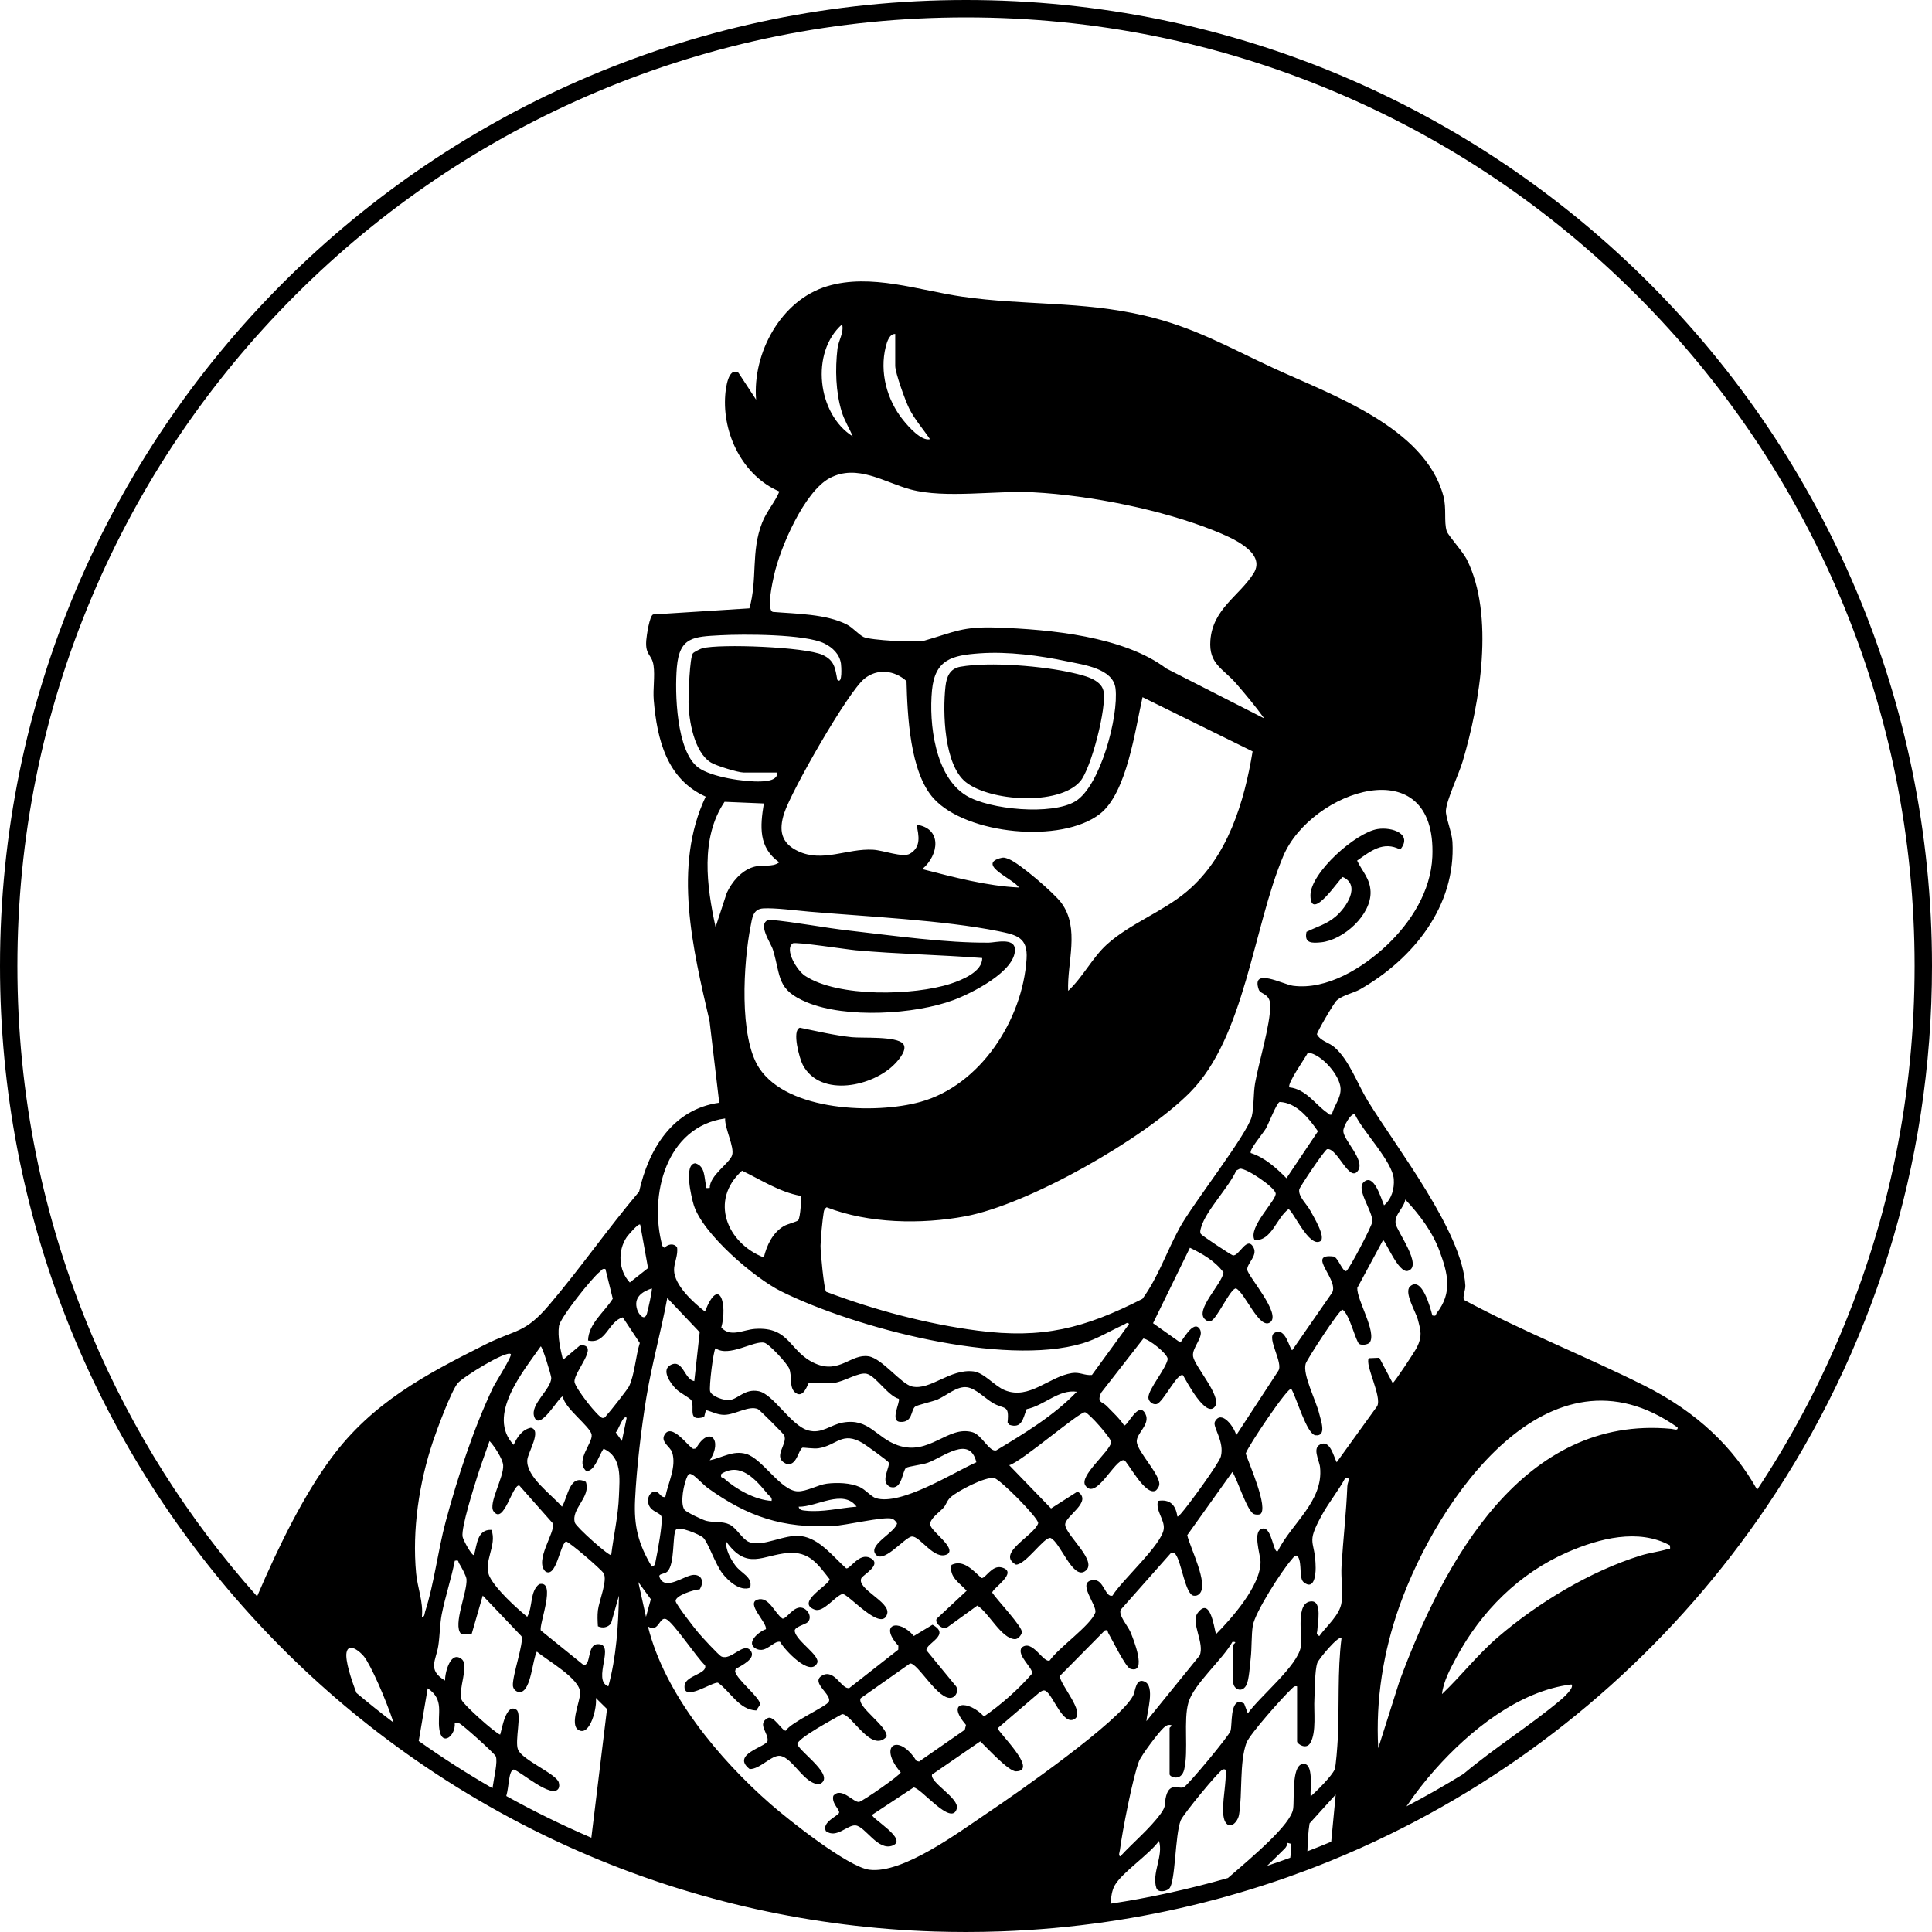 <?xml version="1.0" encoding="UTF-8"?>
<svg id="Layer_1" data-name="Layer 1" xmlns="http://www.w3.org/2000/svg" viewBox="0 0 1000 1000">
  <path d="M411.34,844.31c-.37-2.27,5.58-3.47,6.77-4.71,2.38-2.49.19-6.44-2.71-7.35-4.51-1.43-8.29,5.89-10.39,5.54-4-2.69-7.11-11.78-12.99-9.81-6.02,2.01,5.07,11.78,4.42,15.3-3.63,1.16-10.81,7.21-5.07,10.1,5.18,2.6,8.78-4.17,12.37-3.6,2.23,4.06,15.51,18.38,19.2,11.07,1.93-3.84-10.75-11.34-11.6-16.54ZM467.47,540.29c-3.3-4.09-21.19-2.87-26.59-3.44-9.11-.97-17.93-3.09-26.87-4.91-4.25,1.33-.17,16.08,1.52,19.26,9.16,17.19,36.57,11.19,47.89-.79,2.1-2.23,6.35-7.29,4.05-10.12ZM494.88,872.88l-15.36-18.69c-.32-3.71,12.92-7.9,3.14-13.22l-9.66,5.83c-7.85-9.24-18.3-6.23-8.01,5.02l-.05,2.05-25.32,19.85c-4.01.97-7.71-10.34-14.26-6.36-5.94,3.61,5.57,9.82,3.59,13.51-1.31,2.44-19.72,10.66-22.2,14.93-1.84.41-6.32-8.17-9.39-6.51-5.69,3.06.61,7.78-.09,11.91-1.02,3.13-19.01,6.83-9.27,14.46,5.32.21,11.37-7.41,15.78-6.82,6.7.91,12.71,15.32,20.58,14.57,8.35-4.07-10.11-16.33-11.59-20.5-.73-2.9,19.78-13.71,23.11-15.69,5.09.04,15.09,20.4,23.04,11.66.64-5.38-15.82-15.69-13.41-19.89l25.54-17.99c4.02-.36,14.75,19.61,21.6,17.73,2.34-.65,3.54-3.77,2.23-5.85ZM511.91,487.91c-22.32.23-49.39-3.61-71.92-6.18-14-1.59-27.86-4.42-41.89-5.71-6.52,1.86.88,11.92,1.99,15.62,4.23,13.99,1.74,20.65,17.76,27.24,20.06,8.25,55.48,6.28,75.76-1.28,9.17-3.41,32.21-14.91,31.71-26.28-.26-6.14-10.23-3.45-13.41-3.41ZM492.15,509.14c-19.05,6.23-58.37,7.21-75.47-4.08-4.19-2.76-10.78-13.66-6.37-16.76,1.38-.98,28.08,3.15,32.57,3.56,21.76,1.95,43.73,2.35,65.49,4.01.23,7.05-10.45,11.38-16.22,13.27ZM513.6,824.38c-.18-2.14,14.01-10.67,4.8-13.09-5.03-1.32-8.32,5.86-10.39,5.5-4.21-3.78-9.36-9.85-15.51-6.8-1.41,6.32,4.3,9.39,7.85,13.37l-15.54,14.51c-1.11,2.15,2.76,5.44,4.86,4.89l16.21-11.72c5.94,3.68,12.42,17.15,19.43,17.38,1.64.05,3.29-2,3.62-3.47.59-2.69-13.13-17.11-15.33-20.57ZM571.16,357.57c-1.38-6.09-10.52-8.02-15.75-9.24-15.25-3.57-43.06-5.93-58.3-3.23-5.46.96-7.17,5.13-7.74,10.26-1.49,13.33-.73,40.5,10.53,49.47,12.33,9.83,47.82,12.43,59.13-.31,5.7-6.43,14-38.69,12.13-46.95ZM713.11,429.11c-11.35,1.75-34.81,22.65-34.82,34.26-.02,14.66,15.46-9.22,16.72-9.43,9.55,4.27,1.85,15.75-3.63,20.43-4.78,4.09-9.68,5.24-15.13,7.95-1.3,5.97,2.71,5.9,7.51,5.43,11.53-1.14,26.17-14.18,25.64-26.34-.29-6.73-4.31-10.37-6.96-15.95,7.03-4.96,13.57-10.3,22.32-5.72,6.61-8.02-4.15-11.8-11.65-10.63ZM513.6,824.38c-.18-2.14,14.01-10.67,4.8-13.09-5.03-1.32-8.32,5.86-10.39,5.5-4.21-3.78-9.36-9.85-15.51-6.8-1.41,6.32,4.3,9.39,7.85,13.37l-15.54,14.51c-1.11,2.15,2.76,5.44,4.86,4.89l16.21-11.72c5.94,3.68,12.42,17.15,19.43,17.38,1.64.05,3.29-2,3.62-3.47.59-2.69-13.13-17.11-15.33-20.57ZM494.88,872.88l-15.36-18.69c-.32-3.71,12.92-7.9,3.14-13.22l-9.66,5.83c-7.85-9.24-18.3-6.23-8.01,5.02l-.05,2.05-25.32,19.85c-4.01.97-7.71-10.34-14.26-6.36-5.94,3.61,5.57,9.82,3.59,13.51-1.31,2.44-19.72,10.66-22.2,14.93-1.84.41-6.32-8.17-9.39-6.51-5.69,3.06.61,7.78-.09,11.91-1.02,3.13-19.01,6.83-9.27,14.46,5.32.21,11.37-7.41,15.78-6.82,6.7.91,12.71,15.32,20.58,14.57,8.35-4.07-10.11-16.33-11.59-20.5-.73-2.9,19.78-13.71,23.11-15.69,5.09.04,15.09,20.4,23.04,11.66.64-5.38-15.82-15.69-13.41-19.89l25.54-17.99c4.02-.36,14.75,19.61,21.6,17.73,2.34-.65,3.54-3.77,2.23-5.85ZM411.34,844.31c-.37-2.27,5.58-3.47,6.77-4.71,2.38-2.49.19-6.44-2.71-7.35-4.51-1.43-8.29,5.89-10.39,5.54-4-2.69-7.11-11.78-12.99-9.81-6.02,2.01,5.07,11.78,4.42,15.3-3.63,1.16-10.81,7.21-5.07,10.1,5.18,2.6,8.78-4.17,12.37-3.6,2.23,4.06,15.51,18.38,19.2,11.07,1.93-3.84-10.75-11.34-11.6-16.54ZM571.16,357.57c-1.38-6.09-10.52-8.02-15.75-9.24-15.25-3.57-43.06-5.93-58.3-3.23-5.46.96-7.17,5.13-7.74,10.26-1.49,13.33-.73,40.5,10.53,49.47,12.33,9.83,47.82,12.43,59.13-.31,5.7-6.43,14-38.69,12.13-46.95ZM511.91,487.91c-22.32.23-49.39-3.61-71.92-6.18-14-1.59-27.86-4.42-41.89-5.71-6.52,1.86.88,11.92,1.99,15.62,4.23,13.99,1.74,20.65,17.76,27.24,20.06,8.25,55.48,6.28,75.76-1.28,9.17-3.41,32.21-14.91,31.71-26.28-.26-6.14-10.23-3.45-13.41-3.41ZM492.15,509.14c-19.05,6.23-58.37,7.21-75.47-4.08-4.19-2.76-10.78-13.66-6.37-16.76,1.38-.98,28.08,3.15,32.57,3.56,21.76,1.95,43.73,2.35,65.49,4.01.23,7.05-10.45,11.38-16.22,13.27ZM467.47,540.29c-3.3-4.09-21.19-2.87-26.59-3.44-9.11-.97-17.93-3.09-26.87-4.91-4.25,1.33-.17,16.08,1.52,19.26,9.16,17.19,36.57,11.19,47.89-.79,2.1-2.23,6.35-7.29,4.05-10.12ZM713.11,429.11c-11.35,1.75-34.81,22.65-34.82,34.26-.02,14.66,15.46-9.22,16.72-9.43,9.55,4.27,1.85,15.75-3.63,20.43-4.78,4.09-9.68,5.24-15.13,7.95-1.3,5.97,2.71,5.9,7.51,5.43,11.53-1.14,26.17-14.18,25.64-26.34-.29-6.73-4.31-10.37-6.96-15.95,7.03-4.96,13.57-10.3,22.32-5.72,6.61-8.02-4.15-11.8-11.65-10.63ZM411.34,844.31c-.37-2.27,5.58-3.47,6.77-4.71,2.38-2.49.19-6.44-2.71-7.35-4.51-1.43-8.29,5.89-10.39,5.54-4-2.69-7.11-11.78-12.99-9.81-6.02,2.01,5.07,11.78,4.42,15.3-3.63,1.16-10.81,7.21-5.07,10.1,5.18,2.6,8.78-4.17,12.37-3.6,2.23,4.06,15.51,18.38,19.2,11.07,1.93-3.84-10.75-11.34-11.6-16.54ZM467.47,540.29c-3.3-4.09-21.19-2.87-26.59-3.44-9.11-.97-17.93-3.09-26.87-4.91-4.25,1.33-.17,16.08,1.52,19.26,9.16,17.19,36.57,11.19,47.89-.79,2.1-2.23,6.35-7.29,4.05-10.12ZM494.88,872.88l-15.36-18.69c-.32-3.71,12.92-7.9,3.14-13.22l-9.66,5.83c-7.85-9.24-18.3-6.23-8.01,5.02l-.05,2.05-25.32,19.85c-4.01.97-7.71-10.34-14.26-6.36-5.94,3.61,5.57,9.82,3.59,13.51-1.31,2.44-19.72,10.66-22.2,14.93-1.84.41-6.32-8.17-9.39-6.51-5.69,3.06.61,7.78-.09,11.91-1.02,3.13-19.01,6.83-9.27,14.46,5.32.21,11.37-7.41,15.78-6.82,6.7.91,12.71,15.32,20.58,14.57,8.35-4.07-10.11-16.33-11.59-20.5-.73-2.9,19.78-13.71,23.11-15.69,5.09.04,15.09,20.4,23.04,11.66.64-5.38-15.82-15.69-13.41-19.89l25.54-17.99c4.02-.36,14.75,19.61,21.6,17.73,2.34-.65,3.54-3.77,2.23-5.85ZM511.91,487.91c-22.32.23-49.39-3.61-71.92-6.18-14-1.59-27.86-4.42-41.89-5.71-6.52,1.86.88,11.92,1.99,15.62,4.23,13.99,1.74,20.65,17.76,27.24,20.06,8.25,55.48,6.28,75.76-1.28,9.17-3.41,32.21-14.91,31.71-26.28-.26-6.14-10.23-3.45-13.41-3.41ZM492.15,509.14c-19.05,6.23-58.37,7.21-75.47-4.08-4.19-2.76-10.78-13.66-6.37-16.76,1.38-.98,28.08,3.15,32.57,3.56,21.76,1.95,43.73,2.35,65.49,4.01.23,7.05-10.45,11.38-16.22,13.27ZM513.6,824.38c-.18-2.14,14.01-10.67,4.8-13.09-5.03-1.32-8.32,5.86-10.39,5.5-4.21-3.78-9.36-9.85-15.51-6.8-1.41,6.32,4.3,9.39,7.85,13.37l-15.54,14.51c-1.11,2.15,2.76,5.44,4.86,4.89l16.21-11.72c5.94,3.68,12.42,17.15,19.43,17.38,1.64.05,3.29-2,3.62-3.47.59-2.69-13.13-17.11-15.33-20.57ZM571.16,357.57c-1.38-6.09-10.52-8.02-15.75-9.24-15.25-3.57-43.06-5.93-58.3-3.23-5.46.96-7.17,5.13-7.74,10.26-1.49,13.33-.73,40.5,10.53,49.47,12.33,9.83,47.82,12.43,59.13-.31,5.7-6.43,14-38.69,12.13-46.95ZM713.11,429.11c-11.35,1.75-34.81,22.65-34.82,34.26-.02,14.66,15.46-9.22,16.72-9.43,9.55,4.27,1.85,15.75-3.63,20.43-4.78,4.09-9.68,5.24-15.13,7.95-1.3,5.97,2.71,5.9,7.51,5.43,11.53-1.14,26.17-14.18,25.64-26.34-.29-6.73-4.31-10.37-6.96-15.95,7.03-4.96,13.57-10.3,22.32-5.72,6.61-8.02-4.15-11.8-11.65-10.63ZM513.6,824.38c-.18-2.14,14.01-10.67,4.8-13.09-5.03-1.32-8.32,5.86-10.39,5.5-4.21-3.78-9.36-9.85-15.51-6.8-1.41,6.32,4.3,9.39,7.85,13.37l-15.54,14.51c-1.11,2.15,2.76,5.44,4.86,4.89l16.21-11.72c5.94,3.68,12.42,17.15,19.43,17.38,1.64.05,3.29-2,3.62-3.47.59-2.69-13.13-17.11-15.33-20.57ZM494.88,872.88l-15.36-18.69c-.32-3.71,12.92-7.9,3.14-13.22l-9.66,5.83c-7.85-9.24-18.3-6.23-8.01,5.02l-.05,2.05-25.32,19.85c-4.01.97-7.71-10.34-14.26-6.36-5.94,3.61,5.57,9.82,3.59,13.51-1.31,2.44-19.72,10.66-22.2,14.93-1.84.41-6.32-8.17-9.39-6.51-5.69,3.06.61,7.78-.09,11.91-1.02,3.13-19.01,6.83-9.27,14.46,5.32.21,11.37-7.41,15.78-6.82,6.7.91,12.71,15.32,20.58,14.57,8.35-4.07-10.11-16.33-11.59-20.5-.73-2.9,19.78-13.71,23.11-15.69,5.09.04,15.09,20.4,23.04,11.66.64-5.38-15.82-15.69-13.41-19.89l25.54-17.99c4.02-.36,14.75,19.61,21.6,17.73,2.34-.65,3.54-3.77,2.23-5.85ZM411.34,844.31c-.37-2.27,5.58-3.47,6.77-4.71,2.38-2.49.19-6.44-2.71-7.35-4.51-1.43-8.29,5.89-10.39,5.54-4-2.69-7.11-11.78-12.99-9.81-6.02,2.01,5.07,11.78,4.42,15.3-3.63,1.16-10.81,7.21-5.07,10.1,5.18,2.6,8.78-4.17,12.37-3.6,2.23,4.06,15.51,18.38,19.2,11.07,1.93-3.84-10.75-11.34-11.6-16.54ZM571.16,357.57c-1.38-6.09-10.52-8.02-15.75-9.24-15.25-3.57-43.06-5.93-58.3-3.23-5.46.96-7.17,5.13-7.74,10.26-1.49,13.33-.73,40.5,10.53,49.47,12.33,9.83,47.82,12.43,59.13-.31,5.7-6.43,14-38.69,12.13-46.95ZM511.91,487.91c-22.32.23-49.39-3.61-71.92-6.18-14-1.59-27.86-4.42-41.89-5.71-6.52,1.86.88,11.92,1.99,15.62,4.23,13.99,1.74,20.65,17.76,27.24,20.06,8.25,55.48,6.28,75.76-1.28,9.17-3.41,32.21-14.91,31.71-26.28-.26-6.14-10.23-3.45-13.41-3.41ZM492.15,509.14c-19.05,6.23-58.37,7.21-75.47-4.08-4.19-2.76-10.78-13.66-6.37-16.76,1.38-.98,28.08,3.15,32.57,3.56,21.76,1.95,43.73,2.35,65.49,4.01.23,7.05-10.45,11.38-16.22,13.27ZM467.47,540.29c-3.3-4.09-21.19-2.87-26.59-3.44-9.11-.97-17.93-3.09-26.87-4.91-4.25,1.33-.17,16.08,1.52,19.26,9.16,17.19,36.57,11.19,47.89-.79,2.1-2.23,6.35-7.29,4.05-10.12ZM713.11,429.11c-11.35,1.75-34.81,22.65-34.82,34.26-.02,14.66,15.46-9.22,16.72-9.43,9.55,4.27,1.85,15.75-3.63,20.43-4.78,4.09-9.68,5.24-15.13,7.95-1.3,5.97,2.71,5.9,7.51,5.43,11.53-1.14,26.17-14.18,25.64-26.34-.29-6.73-4.31-10.37-6.96-15.95,7.03-4.96,13.57-10.3,22.32-5.72,6.61-8.02-4.15-11.8-11.65-10.63ZM411.34,844.31c-.37-2.27,5.58-3.47,6.77-4.71,2.38-2.49.19-6.44-2.71-7.35-4.51-1.43-8.29,5.89-10.39,5.54-4-2.69-7.11-11.78-12.99-9.81-6.02,2.01,5.07,11.78,4.42,15.3-3.63,1.16-10.81,7.21-5.07,10.1,5.18,2.6,8.78-4.17,12.37-3.6,2.23,4.06,15.51,18.38,19.2,11.07,1.93-3.84-10.75-11.34-11.6-16.54ZM467.47,540.29c-3.3-4.09-21.19-2.87-26.59-3.44-9.11-.97-17.93-3.09-26.87-4.91-4.25,1.33-.17,16.08,1.52,19.26,9.16,17.19,36.57,11.19,47.89-.79,2.1-2.23,6.35-7.29,4.05-10.12ZM494.88,872.88l-15.36-18.69c-.32-3.71,12.92-7.9,3.14-13.22l-9.66,5.83c-7.85-9.24-18.3-6.23-8.01,5.02l-.05,2.05-25.32,19.85c-4.01.97-7.71-10.34-14.26-6.36-5.94,3.61,5.57,9.82,3.59,13.51-1.31,2.44-19.72,10.66-22.2,14.93-1.84.41-6.32-8.17-9.39-6.51-5.69,3.06.61,7.78-.09,11.91-1.02,3.13-19.01,6.83-9.27,14.46,5.32.21,11.37-7.41,15.78-6.82,6.7.91,12.71,15.32,20.58,14.57,8.35-4.07-10.11-16.33-11.59-20.5-.73-2.9,19.78-13.71,23.11-15.69,5.09.04,15.09,20.4,23.04,11.66.64-5.38-15.82-15.69-13.41-19.89l25.54-17.99c4.02-.36,14.75,19.61,21.6,17.73,2.34-.65,3.54-3.77,2.23-5.85ZM511.91,487.91c-22.32.23-49.39-3.61-71.92-6.18-14-1.59-27.86-4.42-41.89-5.71-6.52,1.86.88,11.92,1.99,15.62,4.23,13.99,1.74,20.65,17.76,27.24,20.06,8.25,55.48,6.28,75.76-1.28,9.17-3.41,32.21-14.91,31.71-26.28-.26-6.14-10.23-3.45-13.41-3.41ZM492.15,509.14c-19.05,6.23-58.37,7.21-75.47-4.08-4.19-2.76-10.78-13.66-6.37-16.76,1.38-.98,28.08,3.15,32.57,3.56,21.76,1.95,43.73,2.35,65.49,4.01.23,7.05-10.45,11.38-16.22,13.27ZM513.6,824.38c-.18-2.14,14.01-10.67,4.8-13.09-5.03-1.32-8.32,5.86-10.39,5.5-4.21-3.78-9.36-9.85-15.51-6.8-1.41,6.32,4.3,9.39,7.85,13.37l-15.54,14.51c-1.11,2.15,2.76,5.44,4.86,4.89l16.21-11.72c5.94,3.68,12.42,17.15,19.43,17.38,1.64.05,3.29-2,3.62-3.47.59-2.69-13.13-17.11-15.33-20.57ZM571.16,357.57c-1.38-6.09-10.52-8.02-15.75-9.24-15.25-3.57-43.06-5.93-58.3-3.23-5.46.96-7.17,5.13-7.74,10.26-1.49,13.33-.73,40.5,10.53,49.47,12.33,9.83,47.82,12.43,59.13-.31,5.7-6.43,14-38.69,12.13-46.95ZM713.11,429.11c-11.35,1.75-34.81,22.65-34.82,34.26-.02,14.66,15.46-9.22,16.72-9.43,9.55,4.27,1.85,15.75-3.63,20.43-4.78,4.09-9.68,5.24-15.13,7.95-1.3,5.97,2.71,5.9,7.51,5.43,11.53-1.14,26.17-14.18,25.64-26.34-.29-6.73-4.31-10.37-6.96-15.95,7.03-4.96,13.57-10.3,22.32-5.72,6.61-8.02-4.15-11.8-11.65-10.63ZM513.6,824.38c-.18-2.14,14.01-10.67,4.8-13.09-5.03-1.32-8.32,5.86-10.39,5.5-4.21-3.78-9.36-9.85-15.51-6.8-1.41,6.32,4.3,9.39,7.85,13.37l-15.54,14.51c-1.11,2.15,2.76,5.44,4.86,4.89l16.21-11.72c5.94,3.68,12.42,17.15,19.43,17.38,1.64.05,3.29-2,3.62-3.47.59-2.69-13.13-17.11-15.33-20.57ZM479.52,854.19c-.32-3.71,12.92-7.9,3.14-13.22l-9.66,5.83c-7.85-9.24-18.3-6.23-8.01,5.02l-.05,2.05-25.32,19.85c-4.01.97-7.71-10.34-14.26-6.36-5.94,3.61,5.57,9.82,3.59,13.51-1.31,2.44-19.72,10.66-22.2,14.93-1.84.41-6.32-8.17-9.39-6.51-5.69,3.06.61,7.78-.09,11.91-1.02,3.13-19.01,6.83-9.27,14.46,5.32.21,11.37-7.41,15.78-6.82,6.7.91,12.71,15.32,20.58,14.57,8.35-4.07-10.11-16.33-11.59-20.5-.73-2.9,19.78-13.71,23.11-15.69,5.09.04,15.09,20.4,23.04,11.66.64-5.38-15.82-15.69-13.41-19.89l25.54-17.99c4.02-.36,14.75,19.61,21.6,17.73,2.34-.65,3.54-3.77,2.23-5.85l-15.36-18.69ZM391.37,853.38c5.18,2.6,8.78-4.17,12.37-3.6,2.23,4.06,15.51,18.38,19.2,11.07,1.93-3.84-10.75-11.34-11.6-16.54-.37-2.27,5.58-3.47,6.77-4.71,2.38-2.49.19-6.44-2.71-7.35-4.51-1.43-8.29,5.89-10.39,5.54-4-2.69-7.11-11.78-12.99-9.81-6.02,2.01,5.07,11.78,4.42,15.3-3.63,1.16-10.81,7.21-5.07,10.1ZM571.16,357.57c-1.38-6.09-10.52-8.02-15.75-9.24-15.25-3.57-43.06-5.93-58.3-3.23-5.46.96-7.17,5.13-7.74,10.26-1.49,13.33-.73,40.5,10.53,49.47,12.33,9.83,47.82,12.43,59.13-.31,5.7-6.43,14-38.69,12.13-46.95ZM511.91,487.91c-22.32.23-49.39-3.61-71.92-6.18-14-1.59-27.86-4.42-41.89-5.71-6.52,1.86.88,11.92,1.99,15.62,4.23,13.99,1.74,20.65,17.76,27.24,20.06,8.25,55.48,6.28,75.76-1.28,9.17-3.41,32.21-14.91,31.71-26.28-.26-6.14-10.23-3.45-13.41-3.41ZM492.15,509.14c-19.05,6.23-58.37,7.21-75.47-4.08-4.19-2.76-10.78-13.66-6.37-16.76,1.38-.98,28.08,3.15,32.57,3.56,21.76,1.95,43.73,2.35,65.49,4.01.23,7.05-10.45,11.38-16.22,13.27ZM440.88,536.85c-9.11-.97-17.93-3.09-26.87-4.91-4.25,1.33-.17,16.08,1.52,19.26,9.16,17.19,36.57,11.19,47.89-.79,2.1-2.23,6.35-7.29,4.05-10.12-3.3-4.09-21.19-2.87-26.59-3.44ZM713.11,429.11c-11.35,1.75-34.81,22.65-34.82,34.26-.02,14.66,15.46-9.22,16.72-9.43,9.55,4.27,1.85,15.75-3.63,20.43-4.78,4.09-9.68,5.24-15.13,7.95-1.3,5.97,2.71,5.9,7.51,5.43,11.53-1.14,26.17-14.18,25.64-26.34-.29-6.73-4.31-10.37-6.96-15.95,7.03-4.96,13.57-10.3,22.32-5.72,6.61-8.02-4.15-11.8-11.65-10.63ZM909.5,771.06c-12.06-21.54-30.73-40.07-58.77-54.06-30.65-15.29-62.74-27.9-92.92-44.14-.94-1.48.78-5.13.65-7.49-1.51-27.78-35.29-70.79-50.5-95.59-5.41-8.82-9.7-21.35-17.38-27.85-2.78-2.36-7.06-3.09-8.93-6.56-.08-1.04,8.77-16.25,10.21-17.52,3.15-2.8,8.74-3.83,12.19-5.81,27.4-15.71,49.56-42.96,47.74-76.32-.28-4.97-3.65-12.93-3.39-16.23.44-5.72,6.71-18.79,8.68-25.42,8.93-30.07,16.64-75.68,2.11-104.53-2.07-4.11-9.7-12.46-10.37-14.62-1.55-5.03.03-11.73-1.74-18.27-9.62-35.61-58.15-52.34-87.9-66.1-23.29-10.78-41-21.17-66.8-27.2-32.4-7.57-62.25-5.17-94.22-9.78-22.49-3.24-47.34-12.24-70-5.42-23.94,7.19-38.73,34.54-36.8,58.71l-9.1-13.87c-5.36-3.33-6.63,8.31-6.87,11.39-1.57,20.16,9.08,41.97,28.02,50.02-2.26,5.49-6.59,10.2-8.91,16.09-5.97,15.12-2.28,29.21-6.61,44.39l-49.84,3.16c-1.86.72-3.36,10.91-3.55,13.45-.59,7.8,2.94,7.15,3.78,12.96.8,5.55-.38,12.17.1,17.9,1.71,20.29,6.72,40.96,26.89,49.99-17.16,36.06-6.6,79.03,1.99,116.14l5.02,42.29c-24.06,3.31-36.58,24.03-41.48,46.02-16.06,18.97-30.38,39.62-46.46,58.54-12.84,15.12-17.07,12.52-33.33,20.67-31.04,15.57-58.38,30.12-79.45,58.55-13.97,18.84-26.8,44.43-38.49,71.73-1.3,3.03-2.58,6.09-3.85,9.17,20.34,22.47,42.7,43.09,66.78,61.56-4.31-6.85-8.59-14.07-9.12-15.16-.64-1.33-1.49-3.3-2.38-5.59-2.72-6.94-5.88-16.84-5.14-20.87,1.02-5.6,7.11-.42,9.01,1.97,3.54,4.47,11.21,21.76,15.32,34.23,1.71,5.2,2.81,9.56,2.73,11.8-.01.44-.06.87-.13,1.3,2.9,2.11,5.82,4.18,8.77,6.23l1.67-9.77,4.65-27.29c8.88,6.03,4.79,13.14,6.06,21.44,1.36,8.89,8.47,3.1,7.94-3.44.78-.02,1.57-.11,2.34.15,1.5.5,18.36,15.6,18.92,17.13,1.02,2.8-.86,10.37-1.73,16.45-.55,3.85-.7,7.11.56,8.16,3.85,1.42,5.61-.81,6.58-4.13,1.53-5.22,1.12-13.14,3.89-13.74,4.02,1.46,19.42,15.02,23,10.05.7-.97.58-2.26.27-3.37-1.25-4.39-18.85-11.54-21.08-16.95-1.84-4.51,2.18-18.61-.85-20.65-5.42-3.65-7.47,10.1-8.4,12.89-2.59-.81-19.04-15.49-19.97-18.04-1.96-5.4,4.09-17.75.06-21.04-5.68-4.65-8.71,6.85-8.61,11.09-9.3-5.53-4.67-10.39-3.5-17.99.81-5.19.81-11.29,1.77-16.25,1.81-9.24,4.96-18.48,6.76-27.76,2.33-.5,1.6.31,2.22,1.29,1.02,1.58,3.72,6.55,3.85,8.21.54,6.67-7.22,23.64-2.85,28.29h5.55l5.71-19.78,20.04,21.03c1.39,3.15-4.71,20.22-4.45,25.54.1,1.99,2.16,3.83,4.21,3.31,5.28-1.35,5.89-16.59,8.2-20.88,5.34,4.56,22.44,13.99,22.43,21.35-.01,4.49-5.52,16.39-.95,19.17,6.2,3.78,9.91-12.33,9.03-16.53l5.81,5.72-8.11,66.64-1.13,9.31c55.24,23.42,115.57,37.2,178.86,39.22.02-.01.05-.01.07,0,11.34,0,22.69-.02,34.04-.07,18.6-.65,36.95-2.32,54.99-4.96,1.2-2.64,1.51-6.01,1.85-9.35.35-3.44.74-6.85,2.19-9.43,3.77-6.75,17.97-16.07,22.93-23.07,2.43,7.73-3.87,16.64-1.36,24.34.84,2.56,4.99,1.82,6.59.38,3.4-3.04,2.99-27.94,6.06-35.43,1.24-3.05,19.58-25.4,21.72-26.29,2.23-.42,1.43,1.02,1.51,2.53.29,5.96-3.09,20.05-.11,24.79,2.49,3.96,6.41-.22,7.03-3.88,1.85-10.9.13-27.04,3.82-37.18,1.61-4.43,18.98-23.9,23.2-27.8.99-.91,1.41-1.82,3.03-1.47v28.5c0,1.25,4.69,4.47,6.83.83,3.31-5.62,1.73-16.44,2.13-22.87.3-4.93.15-14.4,1.48-18.52.64-1.98,11.08-14.56,12.56-12.93-2.19,17.32-1.08,35.12-1.96,52.53-.14,2.85-.91,13.76-1.58,15.42-1.35,3.36-9.42,11.34-12.45,14.04-.4-3.39,1.97-18.18-4.35-16.8-5.64,1.23-3.96,18.43-4.71,23.25-1.25,8.1-20.2,24.05-33.75,35.75-5.09,4.39-9.41,8.18-11.76,10.73l-.83,1.97c5.79-1.46,11.54-3.03,17.25-4.7,1.77-1.55,3.28-2.9,4.16-3.68,3.68-3.24,7.61-6.91,11.46-10.62,3.15-3.01,6.23-6.04,9.08-8.88.83-.82,1.32-1.85,1.46-3.01l1.99.5c.11,2.09-.16,4.57-.55,7.2-.48,3.29-1.17,6.81-1.53,10.11,3.37-1.19,6.71-2.41,10.04-3.66.19-3.21.27-6.5.37-9.78.16-4.93.38-9.84,1.11-14.43l13.54-14.95-2.33,24.43-.97,10.14c10.61-4.31,21.03-8.97,31.26-13.98,2.56-4.91,5.49-9.77,8.65-14.45,4.64-6.88,9.77-13.39,14.89-19.15,17.67-19.91,43.29-40.7,70.51-43.98,1.68,1.64-4.28,6.93-5.52,7.97-16.13,13.54-33.83,24.47-50.41,38.38-2.73,2.28-5.43,4.65-8.08,7.13-5.93,5.52-11.39,11.44-16.81,17.39,73.1-38.47,135.51-94.52,181.61-162.53-1.42-3.1-2.97-6.16-4.66-9.15ZM693.88,563.33c.25,5.04-3.38,8.89-4.52,13.53-1.51.41-1.66-.4-2.5-.98-5.92-4.08-10.98-12.24-19.46-13.06-1.36-1.92,8.27-15.29,9.61-18.04,7.15.93,16.53,11.81,16.87,18.55ZM682.17,585.54l-16.3,24.3c-5.21-5.25-11.25-10.75-18.46-13.02-1.06-1.56,6.34-10.18,7.77-12.65,1.55-2.67,5.49-13.07,7.14-13.8,8.87.35,15.14,8.48,19.85,15.17ZM664.19,443.18c14.39-34.15,79.61-56.22,77.19.26-.77,17.87-11.08,34-23.59,45.84-12.26,11.6-30.97,23.26-48.54,20.95-5.17-.68-21.83-9.83-17.72,1.97.91,2.6,5.85,1.86,5.94,8.14.13,9.88-5.91,29.4-7.83,40.29-.95,5.42-.55,12.5-1.74,17.26-2.33,9.28-30.3,44.81-37.35,57.65-6.64,12.1-11.04,25.53-19.24,36.76-30.06,15.28-51.65,20.81-85.31,16.43-26.33-3.42-53.64-10.74-78.39-20.11-1.11-1.26-2.98-20.88-2.9-23.82.11-4.31.96-13.21,1.66-17.44.19-1.17.53-1.79,1.5-2.47,21.63,8.42,48.91,8.93,71.71,4.68,32.98-6.16,92.71-40.25,116.38-64.16,28.38-28.66,32.69-85.32,48.23-122.23ZM392.94,552.8c-10.55-16.03-8.14-54.64-4.44-73.31.84-4.29,1.13-8.95,6.51-9.3,5.88-.38,17.35,1.12,23.86,1.68,29.72,2.56,69.53,4.4,97.88,10.11,9.64,1.95,15.31,3.32,14.6,14.37-2.01,31.41-23.85,65.41-54.99,74-23.34,6.44-68.62,4.94-83.42-17.55ZM413.14,631.62c-.65.74-5.64,1.94-7.48,3.03-5.73,3.41-8.83,9.94-10.3,16.21-19.11-7.4-28.28-29.62-11.28-44.89,9.67,4.6,19.2,10.96,30.19,12.99.71.82.01,11.35-1.13,12.66ZM483.35,413.39c17.01,18.55,65.94,23.42,85.95,7.9,14.03-10.87,18.27-43.76,22.08-60.43l56.97,28.06c-4.35,26.42-12.92,54.65-33.97,72.45-12.56,10.63-29.47,16.62-41.51,27.53-7.35,6.66-12.59,17.12-20,23.96-.61-14.74,6.2-32.31-3.5-45.5-3.75-5.09-21.69-20.59-27.28-22.73-1.97-.75-2.61-1.01-4.75-.35-11.38,3.47,7.7,10.92,10.03,15.09-16.63-.77-33.7-5.33-50-9.52,8.72-7.34,10.32-21.12-2.99-22.98,1.26,5.7,2.46,11.62-3.46,15.04-3.68,2.13-13.62-1.79-19-2.09-13.48-.77-26.02,6.75-38.78.77-8.95-4.19-10.1-10.9-7.24-19.7,3.74-11.54,32.83-62.48,41.45-69.55,6.76-5.54,15.69-4.39,21.86,1.18.48,17.64,1.71,47.31,14.14,60.87ZM482.39,357.38c1.51-16.13,10.53-18.21,24.78-19.22,14.49-1.04,31.03,1.15,45.24,4.17,8.37,1.77,23.75,3.63,24.98,14.01,1.7,14.3-7.81,50.42-20.68,58.36-12.11,7.46-44.69,4.42-56.69-2.98-16.12-9.94-19.24-37.22-17.63-54.34ZM458.47,179.46c.59-2.35,1.87-6.76,4.9-6.6v16.5c0,3.66,5.22,18,7.12,21.88,2.88,5.88,7.3,10.73,10.89,16.11-4.58,1.12-11.31-6.68-13.99-10.01-8.34-10.36-12.21-24.75-8.92-37.88ZM435.88,167.87c1.07,4.24-1.91,8.36-2.4,12.6-1.24,10.68-.94,22.3,2.18,32.61,1.36,4.52,3.92,8.47,5.7,12.78-18.36-11.55-22-43.45-5.48-57.99ZM400.67,297.66c3.13-14.16,15.61-43.22,28.8-50.2,14.25-7.54,28.3,2.26,41.91,5.9,18,4.8,43.97.42,63.53,1.46,29.33,1.56,66.76,9.01,93.98,20.02,7.97,3.22,26.92,10.99,19.94,21.98-7.48,11.78-21.12,18.31-22.34,34.67-.92,12.29,6.6,14.5,13.4,22.36,5.01,5.8,10,11.78,14.48,18l-50.67-25.82c-22.1-16.71-60.3-20.27-87.79-21.21-17.81-.61-21.72,2.25-37.34,6.74-4.19,1.2-28.25-.19-31.56-1.84-2.63-1.31-5.53-4.82-8.58-6.41-10.7-5.58-26.53-5.59-38.42-6.59-3.41-1.12-.1-15.63.66-19.06ZM361.44,397.29c-11.39-8.37-12.23-38.92-11.1-51.96,1.35-15.74,8.74-15.76,22.48-16.52,11.85-.65,44.03-.66,53.87,4.23,4.34,2.16,7.83,5.49,8.59,10.41.15.98.91,11.19-1.89,8.41-1.14-6.16-1.45-10.04-7.63-12.89-8.96-4.13-52.99-5.83-62.21-3.43-.97.25-4.33,1.93-4.89,2.6-1.67,2.03-2.33,21.21-2.28,25.29.1,9.5,2.94,25.98,11.64,31.29,2.68,1.64,14.01,5.14,16.85,5.14h17.5c.09,4.13-5.51,4.5-8.67,4.62-8.25.3-25.51-2.22-32.26-7.19ZM370.38,479.86c-4.6-21.19-8.01-46.01,4.65-64.84l20.34.85c-1.96,11.96-2.85,22.78,7.98,30.49-3.84,2.78-8.49.88-13.54,2.44-6.15,1.9-11.02,7.72-13.63,13.37l-5.8,17.69ZM375.33,578.9c-.26,5.13,4.91,14.77,3.63,18.99-1.27,4.21-11.66,10.44-11.6,16.97-2.64.25-1.62.05-1.97-1.49-.94-4.12-.42-9.86-5.53-11.25-6.15.47-1.92,17.84-.79,21.54,4.59,14.95,31.41,37.87,45.26,44.74,38.14,18.93,114.98,39.14,156,26.92,7.6-2.26,14.21-6.45,21.34-9.66.8-.36,2.1-1.71,2.7-.3l-19.19,26.33c-3.91.37-6.19-1.63-10.38-.98-11.85,1.82-21.99,13.97-34.67,8.89-5.31-2.13-10.72-9.08-16.23-9.76-12.24-1.49-22.23,9.93-31.81,7.82-5.64-1.25-15.42-14.46-22.47-15.63-9.12-1.5-15.02,9.26-27.64,3.72-13.6-5.97-12.85-19.13-31.15-17.92-6.13.4-12.55,4.58-17.49-.68,3.3-11.87-.97-27.29-8.46-8.29-5.85-4.59-15.87-13.53-15.99-21.49-.05-3.68,2.27-7.86,1.53-11.84-1.88-2.24-4.63-1.54-6.55.31l-1.03-.95c-7.15-26.15,1.92-61.77,32.49-65.99ZM427.95,767.94c-4.56.58-10.46,4.09-15.04,3.97-8.84-.24-18.23-16.92-26.71-19.37-6.78-1.96-12.4,1.96-18.83,3.31,6.94-10.39-.22-18.38-7.12-6.13l-1.38.19c-2.04-.3-11.36-14.21-15.04-7.03-1.84,3.6,3.2,6.03,4.1,8.92,2.32,7.47-2.21,15.83-3.57,23.06-2.56.41-2.86-2.75-5.32-2.81-2.18-.06-3.59,2.4-3.62,4.38-.1,6.35,6.67,5.97,7.04,8.91.49,4.02-2.18,18.21-3.16,22.95-.25,1.19-.47,2.38-1.92,2.57-7.05-11.77-9.33-21.03-8.67-34.63.79-16.5,3.16-36.36,5.81-52.71,2.82-17.34,7.67-34.4,10.86-51.66l16.78,17.7-2.79,25.3c-5.12-.83-5.83-11.31-11.97-8.5-5.57,2.55-.33,9.66,2.45,12.52,2.06,2.12,7.45,4.76,8.03,5.97,1.89,3.97-2.35,11.2,6.58,8.58l.92-3.57c3.3.84,5.86,2.46,9.49,2.46,5.57-.01,12.89-5.06,17.48-2.94.87.4,13.13,12.64,13.54,13.51,2.13,4.63-6.61,11.37,1.2,14.82,5.27,1.34,6.12-7.12,8.23-8.38.35-.21,5.88.66,8.31.29,9.59-1.46,12.23-9.1,23.06-2.58,1.63.98,12.86,9.1,13.24,9.83,1.15,2.21-5.03,10.48,1.15,12.85,5.96,1.42,5.97-8.58,7.92-9.95,1.19-.83,8.27-1.59,11.15-2.63,8.19-2.95,21.77-14.49,25.22-.29-12.02,5.38-39.08,22.62-52.06,18.57-2.32-.73-5.41-4.43-8.27-5.73-4.87-2.22-11.79-2.42-17.09-1.75ZM443.37,779.85c-8.71.66-17.72,3.03-26.53,2.05-1.5-.17-3.09-.21-3.47-2.03,9.4.17,23.08-9.4,30-.02ZM399.37,776.86c-8.64-.55-18.29-5.97-24.72-11.71-.66-.59-1.92.06-1.28-2.27,9.93-6.28,17.84,2.96,24,10.48.93,1.13,2.43,1.61,2,3.5ZM321.88,745.86l-3.18-4.49c1.18-.45,3.82-9.47,5.67-7.5l-2.49,11.99ZM330.38,818.86l6.5,8.9-2.52,9.1-3.98-18ZM503.41,741.33c-12.81-3.74-22.25,12.49-38.75,6.74-11.25-3.92-14.79-14.12-28.35-11.76-6.54,1.14-10.92,6.02-17.97,4.08-9.02-2.49-18.01-18.84-25.71-20.32-7.1-1.37-10.41,3.96-14.97,4.59-2.61.36-9.26-1.75-10.1-4.5-.65-2.16,1.7-21.45,2.82-22.31,6.81,4.93,20.08-4.22,25.26-2.83,2.6.69,11.69,10.64,12.81,13.26,1.76,4.12-.26,10.02,3.39,12.69,4.13,3.02,6.29-4.7,6.68-4.96,1.11-.71,10.45.07,13.24-.26,5.28-.63,12.74-5.69,16.85-4.68,4.75,1.16,10.95,11.43,16.62,12.96.89,1.55-4.75,11.57.64,11.93,6.64.45,5.51-6.02,7.75-7.85,1.13-.91,9.2-2.64,11.73-3.77,4.88-2.18,10.08-7.05,15.26-6.29,4.4.65,9.27,5.69,13.07,8,6.19,3.77,8.83.52,7.83,10.17l.79,1.21c6.74,2.3,7.2-3.36,9.08-8.06,9.01-1.79,16.67-10.41,25.99-9.01-11.87,12.37-27.05,21.51-41.74,30.36-3.59.91-7.38-7.99-12.22-9.39ZM334.86,679.88c-1.28,4.26-4.27.42-5.04-1.96-2-6.2,2.2-9.24,7.55-11.05.44.49-2.05,11.5-2.51,13.01ZM324.37,640.36c.55-.81,6.16-7.51,7-6.49l4.05,22.49-9.44,7.46c-5.78-6.18-6.41-16.34-1.61-23.46ZM289.33,686.32c.6-4.29,17.11-24.94,21.03-27.97,1.01-.77,1.28-1.93,3.01-1.49l3.8,15.36c-4.41,6.99-12.56,12.89-12.8,21.64,9.37,2.16,10.37-9.89,17.98-11.99l8.81,13.27c-2.1,6.54-2.68,16.43-5.57,22.44-.72,1.47-9.89,13.19-11.36,14.63-.67.66-.91,1.87-2.35,1.72-2.1,0-14.23-15.53-14.51-18.68-.46-5.17,13.45-19.39,2.96-18.97l-8.94,7.58c-1.3-5.48-2.86-11.88-2.06-17.54ZM285.34,713.25c-.16,5.93-10.95,13.52-8.86,19.95,2.76,8.46,13.36-11.39,14.88-10.34.67,5.96,14.21,15.49,14.86,19.73.65,4.26-8.07,12.77-3.33,18.28,1.2,1.39.92.74,2.16.21,3.28-1.41,5.13-8.04,7.34-11.21,9.72,4.27,8.31,15.3,7.97,24.48-.37,10.21-2.75,20.41-4,30.51-.79.99-18.12-14.45-18.8-16.71-2.17-7.2,8.46-13.24,5.67-21.14-8.47-4.35-9.23,7.79-12.35,12.85-5.25-6.16-18.55-15.41-17.96-24.15.26-3.86,7.77-15.55,1.81-16.7-4.44.88-7.18,4.99-8.85,8.85-14.25-15.14,4.81-37.78,13.99-50.98.86-.01,5.5,15.19,5.47,16.37ZM230.66,787.65c-3.96,14.77-6.02,32.39-10.59,46.43-.34,1.04-.25,3.01-1.69,2.78.8-7.68-2.28-15-2.99-22.51-2.12-22.56,1.55-46.91,8.71-68.26,2.02-6.03,9.43-26.1,12.84-30.16,2.71-3.21,25.22-17.15,27.43-15.06.92.87-8.13,15.09-9.18,17.31-10.07,21.17-18.44,46.8-24.53,69.47ZM309.09,851.03c-5.32.44-3.06,11.33-7.09,10.73l-22.08-17.85c-1.1-2.94,8.38-26.27-.86-23.95-4.91,3.8-3.19,11.75-6.18,16.89-5.72-4.65-16.16-14.23-19.37-20.62-3.81-7.63,3.99-16.33.85-24.37-7.36-.35-7.44,7.6-9,13-1.01.79-5.72-7.89-5.95-9.58-.66-4.94,5.77-25.09,7.68-31.2,1.9-6.13,4.22-12.16,6.29-18.22,2.45,2.61,6.81,9.21,7.06,12.51.45,6.17-7.83,19.89-4.99,23.86,5.3,7.4,9.76-14.11,13.35-13.33l17.42,19.67c1.2,4.72-9.77,19.23-3.89,24.84,5.57,3.45,7.4-13.44,10.57-15.55,1.25-.27,18.36,14.44,19.54,16.46,2.14,3.66-2.38,14.29-2.96,19.14-.33,2.73-.18,5.57-.01,8.3,2.38,1.12,5.17.68,6.81-1.5l4.08-14.39c-.31,15.7-1.36,31.87-5.48,46.99-8.75-3.16,4.35-22.67-5.79-21.83ZM511.28,938.27c-14.65,9.86-43.99,31.78-61.32,29.51-11.08-1.45-41.63-25.68-51.07-33.94-26.66-23.33-54.88-57.11-63.51-91.98,5.57,3.47,5.81-5.14,9.31-3.85,3.59,1.33,16.14,20.27,20.22,23.9,1.58,4.53-10.04,5.22-10.57,10.49-.91,8.95,14.53-2.13,17.32-1.41,6.51,4.69,10.91,14.01,19.76,14.35l2-3.04c.35-3.45-11.74-12.54-12.94-17.11l.31-1.35c2.73-1.61,11-5.43,7.66-9.55-3.66-4.52-9.98,5.37-15.04,3.11-1.38-.62-10.3-10.33-11.98-12.34-2.06-2.46-11.12-14.07-11.67-16.14-.8-3,9.97-6.29,12.39-6.26,2.22-3.4,1.56-7.55-3.09-7.51-4.62.04-14.83,8.66-17.68,1.2-.76-1.99,2.58-1.44,4.06-2.92,3.95-3.97,2.54-18.72,4.38-21.62,1.42-2.22,12.4,2.48,14.09,4.02,2.6,2.35,6.34,13.92,10.16,18.76,3.06,3.87,9.01,9.2,14.22,7.19,1.37-5.71-4.48-7.15-7.74-11.6-2.4-3.27-5.08-8.12-4.68-12.31,10.84,15.2,18.77,7,31.95,5.95,11.05-.87,15.32,5.56,21.59,13.54.02,3.01-17.83,11.99-7.75,15.77,4.53,1.69,10.29-6.73,14.39-8.13,2.92-.24,20.64,20.51,23.19,10.16,1.51-6.12-15.95-12.76-13.41-18.28.81-1.77,11.28-7.18,4.54-10.53-5.68-2.81-10.22,5.82-12.36,5.44-6.78-6.02-13.76-15.47-23.41-16.74-8.61-1.13-19.82,5.98-26.97,3.05-3.36-1.37-6.47-7.31-9.99-9.01-3.74-1.82-7.96-.9-12.09-1.91-1.86-.46-10.36-4.49-11.26-5.74-2.45-3.4-.35-13.63,1.59-17.57,1.01-1.12,1.05-1.33,2.52-.54,1.83.98,5.83,5.35,8.06,6.95,20.67,14.79,38.7,20.8,64.49,19.59,6.83-.32,26.59-5.06,30.71-3.81,1.16.36,2.05,1.4,2.66,2.42-.96,4.58-13.95,10.61-11.5,15.37,3.54,6.87,15.18-8,19.05-8.54,4.23-.59,11.72,12.77,18.55,9.1,4.77-3.21-8.76-11.96-8.92-15.28-.43-2.92,4.85-6.48,6.88-8.76,1.46-1.65,1.64-3.53,3.63-5.37,3.43-3.17,18.16-10.94,22.64-9.94,3.07.68,22.72,20.43,22.73,23.32-2.04,6.5-22.09,15.61-11.53,21.46,5,.12,14.62-14.46,17.87-13.8,5.01,2.01,11.33,21.25,17.67,17.35,7.69-4.73-9.55-18.43-10.05-24.1-.41-4.55,14.67-11.97,6.39-17.28l-13.71,8.75-21.65-22.38c6.18-1.61,36.75-28.07,39.3-27.41,1.99.51,13.31,13.16,13.53,15.55-1.09,5.19-16.84,17.44-13.4,22.39,5.52,7.92,15.27-13.9,20-13.12,1.7.28,11.15,19.27,16.59,15.61.65-.69,1.34-1.61,1.58-2.52,1.3-5.01-11.24-17.31-11.59-22.6-.29-4.49,7.2-8.94,4.5-14.41-3.51-7.1-9.04,6.03-11.01,5.97-2.51-3.81-5.85-6.77-8.97-10.03-2.33-2.44-5.29-1.59-2.98-6.91l21.89-28.08c2.92.33,12.36,7.71,12.61,10.59-.87,5.07-10.1,15.64-10.02,19.98.03,1.96,2.27,3.87,4.27,3.36,3.42-.88,10.96-16.82,13.68-14.88,1.78,3.05,12.01,22.64,16.58,16.05,3.54-5.11-10.54-20.65-11.39-25.82-.78-4.7,6.08-10.27,3.38-14.29-3.36-5-9.32,7.02-10.05,7.04l-14.06-9.96,19.09-39.06c6.51,3.11,12.98,6.87,17.37,12.74-.5,5.73-15.2,19.61-9.48,24.38.83.79,1.76,1.12,2.9.82,3.13-.83,10.4-17.46,13.11-16.87,4.66,2.27,12.08,21.55,17.64,17.53,5.97-4.31-11.53-23.84-11.86-27.22-.3-3.12,5.37-7.18,3.32-11.33-3.41-6.9-7.6,4.74-10.84,3.86-.96-.26-16.01-10.2-16.51-11.05-.67-1.14-.05-2.68.3-3.84,2.48-8.37,14.27-20.38,18.04-28.99l1.91-.98c3.63-.12,17.62,9.37,18.47,12.69.86,3.4-14.57,17.59-10.89,24.29,8.81.57,11.19-11.3,17.49-15.98,2.11.07,10.66,20.22,16.56,16.54,3.02-2.13-3.79-13.13-5.25-15.86-1.73-3.24-6.38-7.39-5.67-10.96.25-1.24,13.19-20.62,14.45-20.81,5.28-.83,11.46,17.67,15.96,11.12,3.78-5.49-7.55-15.69-7.63-20.53-.04-2.27,4.15-9.85,6.06-8.51,4.13,8.88,19.42,24.29,20.08,33.45.35,4.94-1.07,10.24-5.05,13.54-1.59-3.67-5.25-16.85-10.52-12.01-4.13,3.79,4.69,14.85,4.46,20.42-.1,2.26-12.14,24.98-13.46,25.58-1.79.82-4.24-6.9-6.5-7.48-15.27-1.9,4.37,13.04-1.43,19.54l-20.06,28.93c-1.37-.01-3.34-12.63-9.36-8.84-4.03,2.54,4.95,15.58,2.11,19.58l-21.75,33.28c-.9-4.06-7.69-13.54-11.05-6.98-1.33,2.6,5.14,10.29,3.08,18.02-.96,3.59-17.2,25.75-20.56,29.43-.47.52-1.5,1.89-1.96,1.53-.8-5.85-3.82-9.07-10.01-8-1.34,5.17,3.46,9.58,2.99,14.41-.8,8.08-21.85,26.79-26.54,34.63-3.79,1.15-4.46-8.54-9.89-8.08-9.3.77,2.37,13.22.95,16.97-2.49,6.61-18.98,18.04-23.52,24.63-3.27,1.69-9.03-11.34-14.55-6.61-2.78,3.92,5.99,10.57,5.42,13.41-7.08,8.17-16.1,16.14-24.92,22.21-7.85-8.5-20.24-8.41-9.32,4.39l-.62,2.51-23.66,16.44-1.36-.35c-9.18-14.62-20.26-8.23-8.15,5.95,0,1.32-19.69,14.96-21.51,15.29-2.88.52-9.21-8.13-13.38-3.14-.97,3.99,3.42,7.02,3,8.74-.4,1.65-9.14,4.84-6.84,9.51,5.57,4.07,11.14-3.38,15.37-2.94,5.11.53,11.62,13.57,19.3,10.38,7.79-3.24-10.73-13.67-10.75-15.85l21.48-14.17c3.72-.02,19.73,20.48,22.36,10.96,1.49-5.38-14.06-13.54-12.8-17.66l24.96-17.17c3.29,3.1,14.63,15.6,18.5,15.52,12.01-.26-9.74-20.62-9.45-22.34l21.59-18.49c1.06-.62,2.02-1.56,3.35-.71,3.84,2.45,8.92,18.16,14.86,14.43,5.55-3.49-7.5-17.64-7.71-22.23l23.36-23.63c1.99-.4,1.22.45,1.7,1.27,1.86,3.15,9,17.79,11.43,18.6,9.08,3.03,1.48-15.8.06-19.09-1.37-3.18-6.29-8.62-4.99-11.48l25.87-29.22c1.22-.18,1.64-.57,2.49.52,3.1,3.96,5.07,21.02,9.45,21.46,1.26.13,2.09-.14,2.99-1.05,4.91-4.95-5.01-23.98-6.37-30.29l23.36-32.72c2.62,3.87,7.7,20.57,11.2,21.81.98.35,2.19.38,3.2.08,4.53-3.06-5.98-26.56-7.5-31.41.87-3.33,21.94-34.73,23.58-33.49,2.68,4.35,7.97,23.54,12.55,24.04,5.94.65,2.75-7.68,1.96-11.03-1.66-7.01-8.78-20.36-7.04-26.06.67-2.18,17.35-27.99,19.04-27.93,3.59,2.05,6.94,16.77,8.7,17.76,1.31.75,4.23.43,5.37-.72,3.83-5.38-6.69-21.96-6.4-28.31l13.33-24.73c1.14,0,8,17.35,12.87,15.92,8.04-2.37-5.86-20.66-6.37-24.53-.63-4.79,4.32-7.92,5.01-12.41,7.38,7.83,14.01,16.6,17.76,26.74,4.25,11.49,6.79,21.47-1.48,32-.64.81.02,1.83-2.28,1.26-.99-3.83-5.39-20.58-11.53-15.01-3.3,2.99,3,13.23,4,17.04,1.57,5.98,2.4,8.69-.45,14.49-1.06,2.16-11.5,17.96-12.54,18.48l-6.93-13.09-5.43.23c-2.17,3.36,6.94,19.97,4.33,24.82l-20.96,29.04c-1.49-2.88-3.26-10.71-7.51-9.61-5.78,1.49-1.5,8.33-1.1,12.21,1.83,17.59-14.73,28.94-21.9,43.4-2.21,1.5-2.98-12.09-7.51-11.73-6.02.47-1.43,13.55-1.4,17.23.12,12.27-14.76,29.09-23.07,37.5-1.19-4.73-3.15-19.43-9.49-10.97-3.73,4.98,3.82,15.69,1.03,22.03l-27.54,33.94c.3-4.66,4.63-18.03-.95-20.48-4.64-2.04-4.72,4.9-5.87,7.17-6.73,13.31-60.35,50.69-75.28,60.72ZM682.87,846.84c-1.94-1.25-1.08-1.59-1.03-2.98.15-3.38,2.58-15.1-2.95-15-8.6.16-4.68,17.68-5.58,23.44-1.55,9.94-21.36,25.85-27.44,34.56l-1.91-5.09-2.09-.94c-5.23,0-3.98,11.73-4.95,15.08-.73,2.52-21.53,27.51-24.02,29.04-2.41,1.48-7.29-2.83-9.31,4.63-1.12,4.12.48,4.66-2.81,9.19-5.65,7.77-14.37,14.97-20.91,22.09-1.15-.36-.33-2.28-.21-3.21,1.11-9.14,6.78-38.29,9.91-46.09,1.29-3.2,10.1-14.91,12.73-17.27,1.08-.97,2-1.67,3.57-1.43,1.4.17-.5,1.27-.5,1.5v24c0,1.4,6.02,3.94,7.56-2.44,2.34-9.69-.5-25.62,2.22-34.78,2.83-9.53,17.64-22.13,22.73-31.27,3.07-.25.49,1.08.49,1.49,0,5.66-.85,14.95,0,20,.55,3.24,4.7,4.9,6.78.77,1.37-2.73,1.8-10.18,2.21-13.78.61-5.2.3-11.96,1.09-16.91,1.11-6.87,14.98-28.43,19.95-34.05.77-.88,2.32-3.42,3.49-1.55,2.13,3.43.36,11.07,2.89,13.11,5.25,4.26,6.23-3.42,6.2-7.42-.12-15.05-5.41-11.65,3.22-27.34,3.68-6.68,8.58-12.61,12.19-19.32l2,.5c-.38,1.31-.97,2.61-1.02,3.99-.55,13.74-2.15,27.32-2.99,41.01-.37,6.08.71,13.21,0,19.01-.77,6.47-7.87,12.35-11.52,17.46ZM724.33,870.32l-10.95,34.54c-1.39-25.07,2.62-49.96,10.97-73.52,19.66-55.43,77.28-139.81,144.01-92.47.21,1.88-2.1.81-3.2.71-76.9-7.37-117.97,68.77-140.83,130.74ZM775.36,847.35c-10.71,9.2-18.88,19.9-28.98,29.51.66-6.48,4.38-13.27,7.47-19.02,12.89-23.94,32.48-43.53,57.55-54.45,16.21-7.05,36.56-12.42,52.96-3.51.3,2.58,0,1.59-1.44,2.01-4.48,1.31-9.28,1.86-13.76,3.26-26.05,8.12-53.14,24.44-73.8,42.2ZM683.76,487.75c11.53-1.14,26.17-14.18,25.64-26.34-.29-6.73-4.31-10.37-6.96-15.95,7.03-4.96,13.57-10.3,22.32-5.72,6.61-8.02-4.15-11.8-11.65-10.63-11.35,1.75-34.81,22.65-34.82,34.26-.02,14.66,15.46-9.22,16.72-9.43,9.55,4.27,1.85,15.75-3.63,20.43-4.78,4.09-9.68,5.24-15.13,7.95-1.3,5.97,2.71,5.9,7.51,5.43ZM499.9,404.83c12.33,9.83,47.82,12.43,59.13-.31,5.7-6.43,14-38.69,12.13-46.95-1.38-6.09-10.52-8.02-15.75-9.24-15.25-3.57-43.06-5.93-58.3-3.23-5.46.96-7.17,5.13-7.74,10.26-1.49,13.33-.73,40.5,10.53,49.47ZM489.67,842.76l16.21-11.72c5.94,3.68,12.42,17.15,19.43,17.38,1.64.05,3.29-2,3.62-3.47.59-2.69-13.13-17.11-15.33-20.57-.18-2.14,14.01-10.67,4.8-13.09-5.03-1.32-8.32,5.86-10.39,5.5-4.21-3.78-9.36-9.85-15.51-6.8-1.41,6.32,4.3,9.39,7.85,13.37l-15.54,14.51c-1.11,2.15,2.76,5.44,4.86,4.89ZM493.61,517.6c9.17-3.41,32.21-14.91,31.71-26.28-.26-6.14-10.23-3.45-13.41-3.41-22.32.23-49.39-3.61-71.92-6.18-14-1.59-27.86-4.42-41.89-5.71-6.52,1.86.88,11.92,1.99,15.62,4.23,13.99,1.74,20.65,17.76,27.24,20.06,8.25,55.48,6.28,75.76-1.28ZM410.31,488.3c1.38-.98,28.08,3.15,32.57,3.56,21.76,1.95,43.73,2.35,65.49,4.01.23,7.05-10.45,11.38-16.22,13.27-19.05,6.23-58.37,7.21-75.47-4.08-4.19-2.76-10.78-13.66-6.37-16.76ZM412.77,902.91c-.73-2.9,19.78-13.71,23.11-15.69,5.09.04,15.09,20.4,23.04,11.66.64-5.38-15.82-15.69-13.41-19.89l25.54-17.99c4.02-.36,14.75,19.61,21.6,17.73,2.34-.65,3.54-3.77,2.23-5.85l-15.36-18.69c-.32-3.71,12.92-7.9,3.14-13.22l-9.66,5.83c-7.85-9.24-18.3-6.23-8.01,5.02l-.05,2.05-25.32,19.85c-4.01.97-7.71-10.34-14.26-6.36-5.94,3.61,5.57,9.82,3.59,13.51-1.31,2.44-19.72,10.66-22.2,14.93-1.84.41-6.32-8.17-9.39-6.51-5.69,3.06.61,7.78-.09,11.91-1.02,3.13-19.01,6.83-9.27,14.46,5.32.21,11.37-7.41,15.78-6.82,6.7.91,12.71,15.32,20.58,14.57,8.35-4.07-10.11-16.33-11.59-20.5ZM467.47,540.29c-3.3-4.09-21.19-2.87-26.59-3.44-9.11-.97-17.93-3.09-26.87-4.91-4.25,1.33-.17,16.08,1.52,19.26,9.16,17.19,36.57,11.19,47.89-.79,2.1-2.23,6.35-7.29,4.05-10.12ZM403.74,849.78c2.23,4.06,15.51,18.38,19.2,11.07,1.93-3.84-10.75-11.34-11.6-16.54-.37-2.27,5.58-3.47,6.77-4.71,2.38-2.49.19-6.44-2.71-7.35-4.51-1.43-8.29,5.89-10.39,5.54-4-2.69-7.11-11.78-12.99-9.81-6.02,2.01,5.07,11.78,4.42,15.3-3.63,1.16-10.81,7.21-5.07,10.1,5.18,2.6,8.78-4.17,12.37-3.6ZM713.11,429.11c-11.35,1.75-34.81,22.65-34.82,34.26-.02,14.66,15.46-9.22,16.72-9.43,9.55,4.27,1.85,15.75-3.63,20.43-4.78,4.09-9.68,5.24-15.13,7.95-1.3,5.97,2.71,5.9,7.51,5.43,11.53-1.14,26.17-14.18,25.64-26.34-.29-6.73-4.31-10.37-6.96-15.95,7.03-4.96,13.57-10.3,22.32-5.72,6.61-8.02-4.15-11.8-11.65-10.63ZM467.47,540.29c-3.3-4.09-21.19-2.87-26.59-3.44-9.11-.97-17.93-3.09-26.87-4.91-4.25,1.33-.17,16.08,1.52,19.26,9.16,17.19,36.57,11.19,47.89-.79,2.1-2.23,6.35-7.29,4.05-10.12ZM511.91,487.91c-22.32.23-49.39-3.61-71.92-6.18-14-1.59-27.86-4.42-41.89-5.71-6.52,1.86.88,11.92,1.99,15.62,4.23,13.99,1.74,20.65,17.76,27.24,20.06,8.25,55.48,6.28,75.76-1.28,9.17-3.41,32.21-14.91,31.71-26.28-.26-6.14-10.23-3.45-13.41-3.41ZM492.15,509.14c-19.05,6.23-58.37,7.21-75.47-4.08-4.19-2.76-10.78-13.66-6.37-16.76,1.38-.98,28.08,3.15,32.57,3.56,21.76,1.95,43.73,2.35,65.49,4.01.23,7.05-10.45,11.38-16.22,13.27ZM571.16,357.57c-1.38-6.09-10.52-8.02-15.75-9.24-15.25-3.57-43.06-5.93-58.3-3.23-5.46.96-7.17,5.13-7.74,10.26-1.49,13.33-.73,40.5,10.53,49.47,12.33,9.83,47.82,12.43,59.13-.31,5.7-6.43,14-38.69,12.13-46.95ZM411.34,844.31c-.37-2.27,5.58-3.47,6.77-4.71,2.38-2.49.19-6.44-2.71-7.35-4.51-1.43-8.29,5.89-10.39,5.54-4-2.69-7.11-11.78-12.99-9.81-6.02,2.01,5.07,11.78,4.42,15.3-3.63,1.16-10.81,7.21-5.07,10.1,5.18,2.6,8.78-4.17,12.37-3.6,2.23,4.06,15.51,18.38,19.2,11.07,1.93-3.84-10.75-11.34-11.6-16.54ZM494.88,872.88l-15.36-18.69c-.32-3.71,12.92-7.9,3.14-13.22l-9.66,5.83c-7.85-9.24-18.3-6.23-8.01,5.02l-.05,2.05-25.32,19.85c-4.01.97-7.71-10.34-14.26-6.36-5.94,3.61,5.57,9.82,3.59,13.51-1.31,2.44-19.72,10.66-22.2,14.93-1.84.41-6.32-8.17-9.39-6.51-5.69,3.06.61,7.78-.09,11.91-1.02,3.13-19.01,6.83-9.27,14.46,5.32.21,11.37-7.41,15.78-6.82,6.7.91,12.71,15.32,20.58,14.57,8.35-4.07-10.11-16.33-11.59-20.5-.73-2.9,19.78-13.71,23.11-15.69,5.09.04,15.09,20.4,23.04,11.66.64-5.38-15.82-15.69-13.41-19.89l25.54-17.99c4.02-.36,14.75,19.61,21.6,17.73,2.34-.65,3.54-3.77,2.23-5.85ZM513.6,824.38c-.18-2.14,14.01-10.67,4.8-13.09-5.03-1.32-8.32,5.86-10.39,5.5-4.21-3.78-9.36-9.85-15.51-6.8-1.41,6.32,4.3,9.39,7.85,13.37l-15.54,14.51c-1.11,2.15,2.76,5.44,4.86,4.89l16.21-11.72c5.94,3.68,12.42,17.15,19.43,17.38,1.64.05,3.29-2,3.62-3.47.59-2.69-13.13-17.11-15.33-20.57ZM713.11,429.11c-11.35,1.75-34.81,22.65-34.82,34.26-.02,14.66,15.46-9.22,16.72-9.43,9.55,4.27,1.85,15.75-3.63,20.43-4.78,4.09-9.68,5.24-15.13,7.95-1.3,5.97,2.71,5.9,7.51,5.43,11.53-1.14,26.17-14.18,25.64-26.34-.29-6.73-4.31-10.37-6.96-15.95,7.03-4.96,13.57-10.3,22.32-5.72,6.61-8.02-4.15-11.8-11.65-10.63ZM571.16,357.57c-1.38-6.09-10.52-8.02-15.75-9.24-15.25-3.57-43.06-5.93-58.3-3.23-5.46.96-7.17,5.13-7.74,10.26-1.49,13.33-.73,40.5,10.53,49.47,12.33,9.83,47.82,12.43,59.13-.31,5.7-6.43,14-38.69,12.13-46.95ZM513.6,824.38c-.18-2.14,14.01-10.67,4.8-13.09-5.03-1.32-8.32,5.86-10.39,5.5-4.21-3.78-9.36-9.85-15.51-6.8-1.41,6.32,4.3,9.39,7.85,13.37l-15.54,14.51c-1.11,2.15,2.76,5.44,4.86,4.89l16.21-11.72c5.94,3.68,12.42,17.15,19.43,17.38,1.64.05,3.29-2,3.62-3.47.59-2.69-13.13-17.11-15.33-20.57ZM511.91,487.91c-22.32.23-49.39-3.61-71.92-6.18-14-1.59-27.86-4.42-41.89-5.71-6.52,1.86.88,11.92,1.99,15.62,4.23,13.99,1.74,20.65,17.76,27.24,20.06,8.25,55.48,6.28,75.76-1.28,9.17-3.41,32.21-14.91,31.71-26.28-.26-6.14-10.23-3.45-13.41-3.41ZM492.15,509.14c-19.05,6.23-58.37,7.21-75.47-4.08-4.19-2.76-10.78-13.66-6.37-16.76,1.38-.98,28.08,3.15,32.57,3.56,21.76,1.95,43.73,2.35,65.49,4.01.23,7.05-10.45,11.38-16.22,13.27ZM494.88,872.88l-15.36-18.69c-.32-3.71,12.92-7.9,3.14-13.22l-9.66,5.83c-7.85-9.24-18.3-6.23-8.01,5.02l-.05,2.05-25.32,19.85c-4.01.97-7.71-10.34-14.26-6.36-5.94,3.61,5.57,9.82,3.59,13.51-1.31,2.44-19.72,10.66-22.2,14.93-1.84.41-6.32-8.17-9.39-6.51-5.69,3.06.61,7.78-.09,11.91-1.02,3.13-19.01,6.83-9.27,14.46,5.32.21,11.37-7.41,15.78-6.82,6.7.91,12.71,15.32,20.58,14.57,8.35-4.07-10.11-16.33-11.59-20.5-.73-2.9,19.78-13.71,23.11-15.69,5.09.04,15.09,20.4,23.04,11.66.64-5.38-15.82-15.69-13.41-19.89l25.54-17.99c4.02-.36,14.75,19.61,21.6,17.73,2.34-.65,3.54-3.77,2.23-5.85ZM467.47,540.29c-3.3-4.09-21.19-2.87-26.59-3.44-9.11-.97-17.93-3.09-26.87-4.91-4.25,1.33-.17,16.08,1.52,19.26,9.16,17.19,36.57,11.19,47.89-.79,2.1-2.23,6.35-7.29,4.05-10.12ZM411.34,844.31c-.37-2.27,5.58-3.47,6.77-4.71,2.38-2.49.19-6.44-2.71-7.35-4.51-1.43-8.29,5.89-10.39,5.54-4-2.69-7.11-11.78-12.99-9.81-6.02,2.01,5.07,11.78,4.42,15.3-3.63,1.16-10.81,7.21-5.07,10.1,5.18,2.6,8.78-4.17,12.37-3.6,2.23,4.06,15.51,18.38,19.2,11.07,1.93-3.84-10.75-11.34-11.6-16.54ZM713.11,429.11c-11.35,1.75-34.81,22.65-34.82,34.26-.02,14.66,15.46-9.22,16.72-9.43,9.55,4.27,1.85,15.75-3.63,20.43-4.78,4.09-9.68,5.24-15.13,7.95-1.3,5.97,2.71,5.9,7.51,5.43,11.53-1.14,26.17-14.18,25.64-26.34-.29-6.73-4.31-10.37-6.96-15.95,7.03-4.96,13.57-10.3,22.32-5.72,6.61-8.02-4.15-11.8-11.65-10.63ZM467.47,540.29c-3.3-4.09-21.19-2.87-26.59-3.44-9.11-.97-17.93-3.09-26.87-4.91-4.25,1.33-.17,16.08,1.52,19.26,9.16,17.19,36.57,11.19,47.89-.79,2.1-2.23,6.35-7.29,4.05-10.12ZM511.91,487.91c-22.32.23-49.39-3.61-71.92-6.18-14-1.59-27.86-4.42-41.89-5.71-6.52,1.86.88,11.92,1.99,15.62,4.23,13.99,1.74,20.65,17.76,27.24,20.06,8.25,55.48,6.28,75.76-1.28,9.17-3.41,32.21-14.91,31.71-26.28-.26-6.14-10.23-3.45-13.41-3.41ZM492.15,509.14c-19.05,6.23-58.37,7.21-75.47-4.08-4.19-2.76-10.78-13.66-6.37-16.76,1.38-.98,28.08,3.15,32.57,3.56,21.76,1.95,43.73,2.35,65.49,4.01.23,7.05-10.45,11.38-16.22,13.27ZM571.16,357.57c-1.38-6.09-10.52-8.02-15.75-9.24-15.25-3.57-43.06-5.93-58.3-3.23-5.46.96-7.17,5.13-7.74,10.26-1.49,13.33-.73,40.5,10.53,49.47,12.33,9.83,47.82,12.43,59.13-.31,5.7-6.43,14-38.69,12.13-46.95ZM411.34,844.31c-.37-2.27,5.58-3.47,6.77-4.71,2.38-2.49.19-6.44-2.71-7.35-4.51-1.43-8.29,5.89-10.39,5.54-4-2.69-7.11-11.78-12.99-9.81-6.02,2.01,5.07,11.78,4.42,15.3-3.63,1.16-10.81,7.21-5.07,10.1,5.18,2.6,8.78-4.17,12.37-3.6,2.23,4.06,15.51,18.38,19.2,11.07,1.93-3.84-10.75-11.34-11.6-16.54ZM494.88,872.88l-15.36-18.69c-.32-3.71,12.92-7.9,3.14-13.22l-9.66,5.83c-7.85-9.24-18.3-6.23-8.01,5.02l-.05,2.05-25.32,19.85c-4.01.97-7.71-10.34-14.26-6.36-5.94,3.61,5.57,9.82,3.59,13.51-1.31,2.44-19.72,10.66-22.2,14.93-1.84.41-6.32-8.17-9.39-6.51-5.69,3.06.61,7.78-.09,11.91-1.02,3.13-19.01,6.83-9.27,14.46,5.32.21,11.37-7.41,15.78-6.82,6.7.91,12.71,15.32,20.58,14.57,8.35-4.07-10.11-16.33-11.59-20.5-.73-2.9,19.78-13.71,23.11-15.69,5.09.04,15.09,20.4,23.04,11.66.64-5.38-15.82-15.69-13.41-19.89l25.54-17.99c4.02-.36,14.75,19.61,21.6,17.73,2.34-.65,3.54-3.77,2.23-5.85ZM513.6,824.38c-.18-2.14,14.01-10.67,4.8-13.09-5.03-1.32-8.32,5.86-10.39,5.5-4.21-3.78-9.36-9.85-15.51-6.8-1.41,6.32,4.3,9.39,7.85,13.37l-15.54,14.51c-1.11,2.15,2.76,5.44,4.86,4.89l16.21-11.72c5.94,3.68,12.42,17.15,19.43,17.38,1.64.05,3.29-2,3.62-3.47.59-2.69-13.13-17.11-15.33-20.57ZM713.11,429.11c-11.35,1.75-34.81,22.65-34.82,34.26-.02,14.66,15.46-9.22,16.72-9.43,9.55,4.27,1.85,15.75-3.63,20.43-4.78,4.09-9.68,5.24-15.13,7.95-1.3,5.97,2.71,5.9,7.51,5.43,11.53-1.14,26.17-14.18,25.64-26.34-.29-6.73-4.31-10.37-6.96-15.95,7.03-4.96,13.57-10.3,22.32-5.72,6.61-8.02-4.15-11.8-11.65-10.63ZM571.16,357.57c-1.38-6.09-10.52-8.02-15.75-9.24-15.25-3.57-43.06-5.93-58.3-3.23-5.46.96-7.17,5.13-7.74,10.26-1.49,13.33-.73,40.5,10.53,49.47,12.33,9.83,47.82,12.43,59.13-.31,5.7-6.43,14-38.69,12.13-46.95ZM513.6,824.38c-.18-2.14,14.01-10.67,4.8-13.09-5.03-1.32-8.32,5.86-10.39,5.5-4.21-3.78-9.36-9.85-15.51-6.8-1.41,6.32,4.3,9.39,7.85,13.37l-15.54,14.51c-1.11,2.15,2.76,5.44,4.86,4.89l16.21-11.72c5.94,3.68,12.42,17.15,19.43,17.38,1.64.05,3.29-2,3.62-3.47.59-2.69-13.13-17.11-15.33-20.57ZM511.91,487.91c-22.32.23-49.39-3.61-71.92-6.18-14-1.59-27.86-4.42-41.89-5.71-6.52,1.86.88,11.92,1.99,15.62,4.23,13.99,1.74,20.65,17.76,27.24,20.06,8.25,55.48,6.28,75.76-1.28,9.17-3.41,32.21-14.91,31.71-26.28-.26-6.14-10.23-3.45-13.41-3.41ZM492.15,509.14c-19.05,6.23-58.37,7.21-75.47-4.08-4.19-2.76-10.78-13.66-6.37-16.76,1.38-.98,28.08,3.15,32.57,3.56,21.76,1.95,43.73,2.35,65.49,4.01.23,7.05-10.45,11.38-16.22,13.27ZM494.88,872.88l-15.36-18.69c-.32-3.71,12.92-7.9,3.14-13.22l-9.66,5.83c-7.85-9.24-18.3-6.23-8.01,5.02l-.05,2.05-25.32,19.85c-4.01.97-7.71-10.34-14.26-6.36-5.94,3.61,5.57,9.82,3.59,13.51-1.31,2.44-19.72,10.66-22.2,14.93-1.84.41-6.32-8.17-9.39-6.51-5.69,3.06.61,7.78-.09,11.91-1.02,3.13-19.01,6.83-9.27,14.46,5.32.21,11.37-7.41,15.78-6.82,6.7.91,12.71,15.32,20.58,14.57,8.35-4.07-10.11-16.33-11.59-20.5-.73-2.9,19.78-13.71,23.11-15.69,5.09.04,15.09,20.4,23.04,11.66.64-5.38-15.82-15.69-13.41-19.89l25.54-17.99c4.02-.36,14.75,19.61,21.6,17.73,2.34-.65,3.54-3.77,2.23-5.85ZM467.47,540.29c-3.3-4.09-21.19-2.87-26.59-3.44-9.11-.97-17.93-3.09-26.87-4.91-4.25,1.33-.17,16.08,1.52,19.26,9.16,17.19,36.57,11.19,47.89-.79,2.1-2.23,6.35-7.29,4.05-10.12ZM411.34,844.31c-.37-2.27,5.58-3.47,6.77-4.71,2.38-2.49.19-6.44-2.71-7.35-4.51-1.43-8.29,5.89-10.39,5.54-4-2.69-7.11-11.78-12.99-9.81-6.02,2.01,5.07,11.78,4.42,15.3-3.63,1.16-10.81,7.21-5.07,10.1,5.18,2.6,8.78-4.17,12.37-3.6,2.23,4.06,15.51,18.38,19.2,11.07,1.93-3.84-10.75-11.34-11.6-16.54ZM571.16,357.57c-1.38-6.09-10.52-8.02-15.75-9.24-15.25-3.57-43.06-5.93-58.3-3.23-5.46.96-7.17,5.13-7.74,10.26-1.49,13.33-.73,40.5,10.53,49.47,12.33,9.83,47.82,12.43,59.13-.31,5.7-6.43,14-38.69,12.13-46.95ZM713.11,429.11c-11.35,1.75-34.81,22.65-34.82,34.26-.02,14.66,15.46-9.22,16.72-9.43,9.55,4.27,1.85,15.75-3.63,20.43-4.78,4.09-9.68,5.24-15.13,7.95-1.3,5.97,2.71,5.9,7.51,5.43,11.53-1.14,26.17-14.18,25.64-26.34-.29-6.73-4.31-10.37-6.96-15.95,7.03-4.96,13.57-10.3,22.32-5.72,6.61-8.02-4.15-11.8-11.65-10.63ZM467.47,540.29c-3.3-4.09-21.19-2.87-26.59-3.44-9.11-.97-17.93-3.09-26.87-4.91-4.25,1.33-.17,16.08,1.52,19.26,9.16,17.19,36.57,11.19,47.89-.79,2.1-2.23,6.35-7.29,4.05-10.12ZM511.91,487.91c-22.32.23-49.39-3.61-71.92-6.18-14-1.59-27.86-4.42-41.89-5.71-6.52,1.86.88,11.92,1.99,15.62,4.23,13.99,1.74,20.65,17.76,27.24,20.06,8.25,55.48,6.28,75.76-1.28,9.17-3.41,32.21-14.91,31.71-26.28-.26-6.14-10.23-3.45-13.41-3.41ZM492.15,509.14c-19.05,6.23-58.37,7.21-75.47-4.08-4.19-2.76-10.78-13.66-6.37-16.76,1.38-.98,28.08,3.15,32.57,3.56,21.76,1.95,43.73,2.35,65.49,4.01.23,7.05-10.45,11.38-16.22,13.27ZM411.34,844.31c-.37-2.27,5.58-3.47,6.77-4.71,2.38-2.49.19-6.44-2.71-7.35-4.51-1.43-8.29,5.89-10.39,5.54-4-2.69-7.11-11.78-12.99-9.81-6.02,2.01,5.07,11.78,4.42,15.3-3.63,1.16-10.81,7.21-5.07,10.1,5.18,2.6,8.78-4.17,12.37-3.6,2.23,4.06,15.51,18.38,19.2,11.07,1.93-3.84-10.75-11.34-11.6-16.54ZM494.88,872.88l-15.36-18.69c-.32-3.71,12.92-7.9,3.14-13.22l-9.66,5.83c-7.85-9.24-18.3-6.23-8.01,5.02l-.05,2.05-25.32,19.85c-4.01.97-7.71-10.34-14.26-6.36-5.94,3.61,5.57,9.82,3.59,13.51-1.31,2.44-19.72,10.66-22.2,14.93-1.84.41-6.32-8.17-9.39-6.51-5.69,3.06.61,7.78-.09,11.91-1.02,3.13-19.01,6.83-9.27,14.46,5.32.21,11.37-7.41,15.78-6.82,6.7.91,12.71,15.32,20.58,14.57,8.35-4.07-10.11-16.33-11.59-20.5-.73-2.9,19.78-13.71,23.11-15.69,5.09.04,15.09,20.4,23.04,11.66.64-5.38-15.82-15.69-13.41-19.89l25.54-17.99c4.02-.36,14.75,19.61,21.6,17.73,2.34-.65,3.54-3.77,2.23-5.85ZM513.6,824.38c-.18-2.14,14.01-10.67,4.8-13.09-5.03-1.32-8.32,5.86-10.39,5.5-4.21-3.78-9.36-9.85-15.51-6.8-1.41,6.32,4.3,9.39,7.85,13.37l-15.54,14.51c-1.11,2.15,2.76,5.44,4.86,4.89l16.21-11.72c5.94,3.68,12.42,17.15,19.43,17.38,1.64.05,3.29-2,3.62-3.47.59-2.69-13.13-17.11-15.33-20.57ZM494.88,872.88l-15.36-18.69c-.32-3.71,12.92-7.9,3.14-13.22l-9.66,5.83c-7.85-9.24-18.3-6.23-8.01,5.02l-.05,2.05-25.32,19.85c-4.01.97-7.71-10.34-14.26-6.36-5.94,3.61,5.57,9.82,3.59,13.51-1.31,2.44-19.72,10.66-22.2,14.93-1.84.41-6.32-8.17-9.39-6.51-5.69,3.06.61,7.78-.09,11.91-1.02,3.13-19.01,6.83-9.27,14.46,5.32.21,11.37-7.41,15.78-6.82,6.7.91,12.71,15.32,20.58,14.57,8.35-4.07-10.11-16.33-11.59-20.5-.73-2.9,19.78-13.71,23.11-15.69,5.09.04,15.09,20.4,23.04,11.66.64-5.38-15.82-15.69-13.41-19.89l25.54-17.99c4.02-.36,14.75,19.61,21.6,17.73,2.34-.65,3.54-3.77,2.23-5.85ZM513.6,824.38c-.18-2.14,14.01-10.67,4.8-13.09-5.03-1.32-8.32,5.86-10.39,5.5-4.21-3.78-9.36-9.85-15.51-6.8-1.41,6.32,4.3,9.39,7.85,13.37l-15.54,14.51c-1.11,2.15,2.76,5.44,4.86,4.89l16.21-11.72c5.94,3.68,12.42,17.15,19.43,17.38,1.64.05,3.29-2,3.62-3.47.59-2.69-13.13-17.11-15.33-20.57ZM411.34,844.31c-.37-2.27,5.58-3.47,6.77-4.71,2.38-2.49.19-6.44-2.71-7.35-4.51-1.43-8.29,5.89-10.39,5.54-4-2.69-7.11-11.78-12.99-9.81-6.02,2.01,5.07,11.78,4.42,15.3-3.63,1.16-10.81,7.21-5.07,10.1,5.18,2.6,8.78-4.17,12.37-3.6,2.23,4.06,15.51,18.38,19.2,11.07,1.93-3.84-10.75-11.34-11.6-16.54ZM713.11,429.11c-11.35,1.75-34.81,22.65-34.82,34.26-.02,14.66,15.46-9.22,16.72-9.43,9.55,4.27,1.85,15.75-3.63,20.43-4.78,4.09-9.68,5.24-15.13,7.95-1.3,5.97,2.71,5.9,7.51,5.43,11.53-1.14,26.17-14.18,25.64-26.34-.29-6.73-4.31-10.37-6.96-15.95,7.03-4.96,13.57-10.3,22.32-5.72,6.61-8.02-4.15-11.8-11.65-10.63ZM511.91,487.91c-22.32.23-49.39-3.61-71.92-6.18-14-1.59-27.86-4.42-41.89-5.71-6.52,1.86.88,11.92,1.99,15.62,4.23,13.99,1.74,20.65,17.76,27.24,20.06,8.25,55.48,6.28,75.76-1.28,9.17-3.41,32.21-14.91,31.71-26.28-.26-6.14-10.23-3.45-13.41-3.41ZM492.15,509.14c-19.05,6.23-58.37,7.21-75.47-4.08-4.19-2.76-10.78-13.66-6.37-16.76,1.38-.98,28.08,3.15,32.57,3.56,21.76,1.95,43.73,2.35,65.49,4.01.23,7.05-10.45,11.38-16.22,13.27ZM467.47,540.29c-3.3-4.09-21.19-2.87-26.59-3.44-9.11-.97-17.93-3.09-26.87-4.91-4.25,1.33-.17,16.08,1.52,19.26,9.16,17.19,36.57,11.19,47.89-.79,2.1-2.23,6.35-7.29,4.05-10.12ZM571.16,357.57c-1.38-6.09-10.52-8.02-15.75-9.24-15.25-3.57-43.06-5.93-58.3-3.23-5.46.96-7.17,5.13-7.74,10.26-1.49,13.33-.73,40.5,10.53,49.47,12.33,9.83,47.82,12.43,59.13-.31,5.7-6.43,14-38.69,12.13-46.95ZM500,0C223.85,0,0,223.86,0,500,0,629.08,48.91,746.74,129.22,835.45c20.34,22.47,42.7,43.09,66.78,61.56,3.4,2.6,6.83,5.16,10.29,7.68,2.9,2.11,5.82,4.18,8.77,6.23,28.01,19.46,58.11,36.14,89.89,49.61,55.24,23.42,115.57,37.2,178.86,39.22.02-.01.05-.01.07,0,5.35.16,10.73.25,16.12.25,6,0,11.97-.11,17.92-.32,18.6-.65,36.95-2.32,54.99-4.96,16.98-2.48,33.68-5.81,50.07-9.96,5.79-1.46,11.54-3.03,17.25-4.7,8.79-2.56,17.49-5.36,26.07-8.38,3.37-1.19,6.71-2.41,10.04-3.66,3.93-1.48,7.84-3.01,11.72-4.59,10.61-4.31,21.03-8.97,31.26-13.98,4.45-2.17,8.86-4.4,13.23-6.71,73.1-38.47,135.51-94.52,181.61-162.53,54.19-79.92,85.84-176.37,85.84-280.21C1000,223.86,776.14,0,500,0ZM909.5,771.06c-18.05,27.25-38.88,52.69-62.32,76.13-27.3,27.31-57.32,51.06-89.74,71.03-9.61,5.93-19.44,11.53-29.47,16.78-12,6.3-24.29,12.11-36.86,17.42-.69.29-1.39.58-2.08.87-4.09,1.71-8.19,3.36-12.32,4.95-2.95,1.14-5.91,2.26-8.88,3.33-3.98,1.46-7.97,2.85-11.98,4.19-6.72,2.26-13.48,4.36-20.28,6.3-19.97,5.74-40.25,10.18-60.81,13.31-24.57,3.75-49.52,5.63-74.76,5.63-66.29,0-130.59-12.98-191.12-38.58-.93-.4-1.87-.79-2.8-1.2-15.08-6.48-29.77-13.69-44.03-21.6-2.39-1.32-4.77-2.66-7.14-4.03-13.11-7.55-25.84-15.7-38.18-24.44-4.4-3.11-8.74-6.29-13.04-9.56-6.51-4.93-12.91-10.04-19.19-15.33-10.93-9.18-21.5-18.88-31.69-29.07-6.8-6.8-13.39-13.77-19.74-20.91-35.8-40.16-64.49-85.51-85.49-135.16-25.6-60.53-38.58-124.83-38.58-191.12s12.98-130.59,38.58-191.11c24.73-58.47,60.13-110.98,105.23-156.08,45.09-45.09,97.6-80.5,156.07-105.23,60.53-25.6,124.83-38.58,191.12-38.58s130.58,12.98,191.11,38.58c58.47,24.73,110.98,60.14,156.07,105.23,45.1,45.1,80.5,97.61,105.23,156.08,25.6,60.52,38.59,124.82,38.59,191.11s-12.99,130.59-38.59,191.12c-11.87,28.08-26.21,54.78-42.91,79.94Z"/>
</svg>